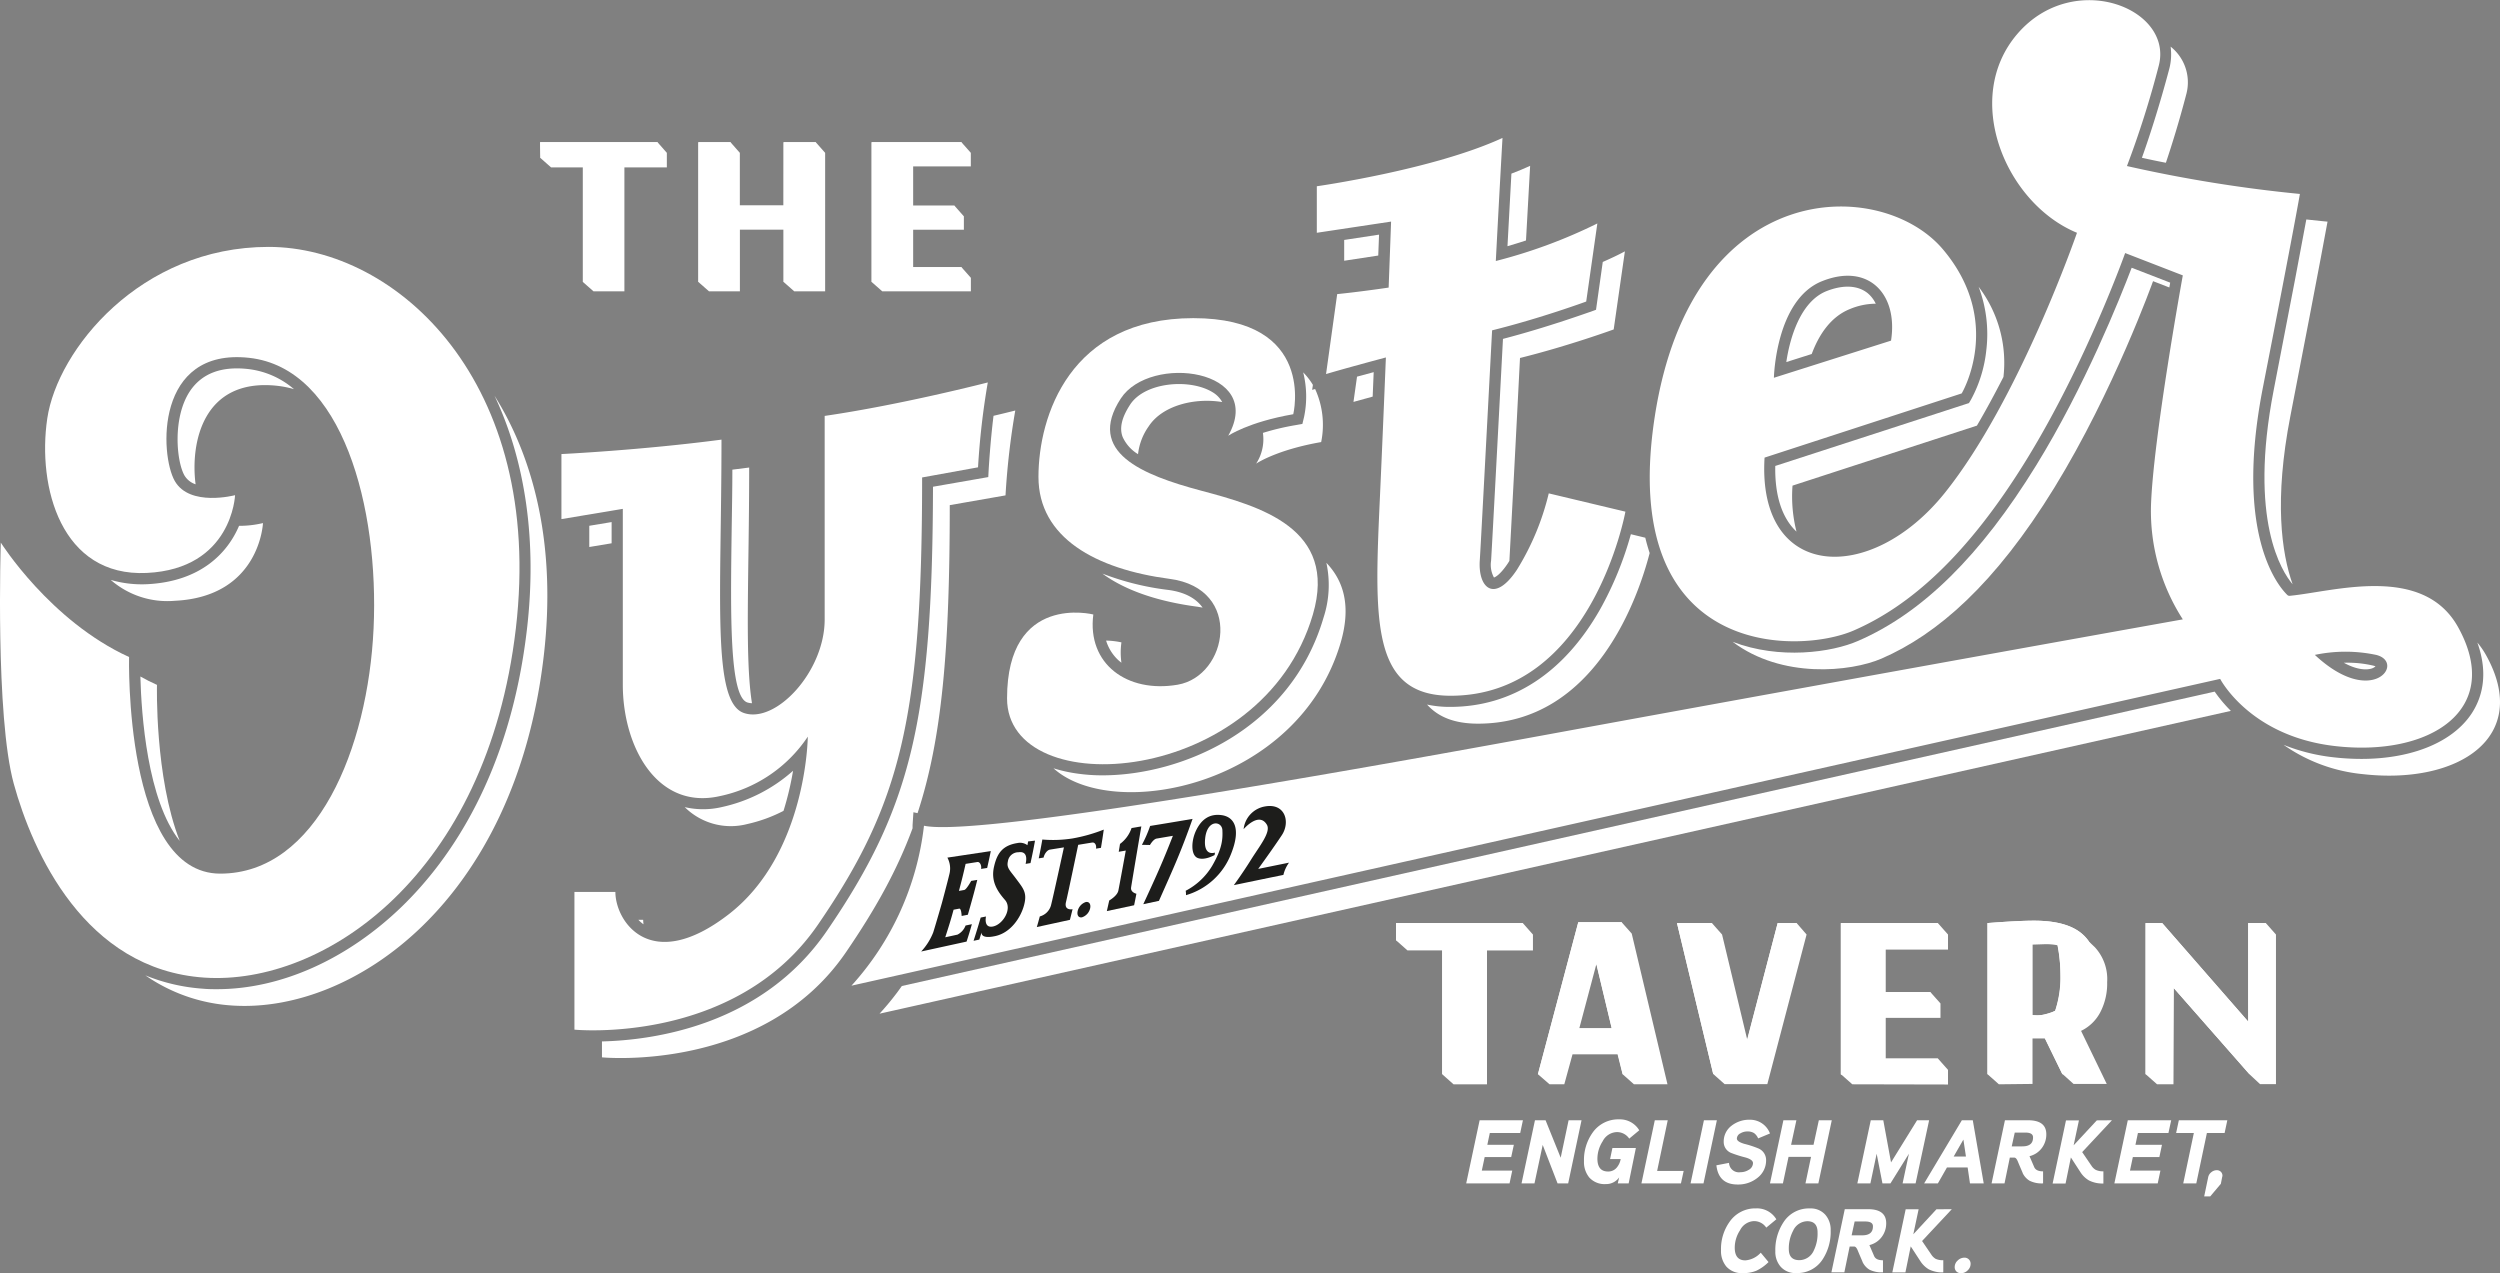 <?xml version="1.0" encoding="UTF-8"?> <svg xmlns="http://www.w3.org/2000/svg" viewBox="0 0 471.25 240"><rect x="0" y="0" width="471.25" height="240" fill="#808080" stroke="none"/><defs><style>.cls-1{isolation:isolate;}.cls-2{mix-blend-mode:multiply;}.cls-3{fill:#fff;}.cls-4{fill:#1d1d1b;}</style></defs><title>Asset 15BAR</title><g class="cls-1"><g id="Layer_2" data-name="Layer 2"><g id="Layer_1-2" data-name="Layer 1"><g class="cls-2"><path class="cls-3" d="M44.31,93.34S43.78,107.23,27.66,108,7,91.82,8.91,78.88,26.44,46.54,50.62,46.54,102.67,72,97.24,118.45,61.13,185.8,38.53,184.28,6.11,160.5,2.6,147.75.15,102.28.15,102.28s9.29,14.78,24.18,21.57c0,0-1,40.83,17.18,40.83s27.86-23.59,28.91-46.23-5.78-49.08-23.48-51-16.82,18.26-14,23.21S44.31,93.34,44.31,93.34Z"></path><path class="cls-3" d="M136,82.87c0,29.7-1.84,49.42,4.2,51.52s15.25-7.8,15.25-17.61V78.4c14.46-2.1,30.75-6.31,30.75-6.31a142.21,142.21,0,0,0-1.84,16L173.82,90c0,45.21-4,61.51-19.63,84.29s-45.91,19.8-45.91,19.8V168.13H116c0,5.61,6.66,15.59,21.38,4.2s14.89-33.47,14.89-33.47a26.42,26.42,0,0,1-16.64,11.22c-11.75,2.63-18.23-9.29-18.23-21V95.92l-11.57,1.93V85.59S120.72,84.88,136,82.87Z"></path><path class="cls-3" d="M231.52,82.14s3.76-2.58,12.26-4.06c0,0,4.43-18.11-18.84-18.11S195.75,78.45,195.75,89.9s10.78,17.38,24.74,19.22,11,18.33,1.49,19.95-17.09-3.91-15.89-13.24c0,0-16.26-4.13-16.26,15.82s48.13,16.67,57.65-15.82c4.76-16.27-10-20.39-21.07-23.34s-21.74-7.25-15.14-17.37C216.81,66.62,238.61,69.58,231.52,82.14Z"></path><path class="cls-3" d="M463.33,118.18c-6.66-11.92-23.48-6.66-31.61-5.88a.62.62,0,0,1-.53-.12c-1.57-1.5-10.09-11.12-4.66-39,6-30.67,7-36.62,7-36.62a264,264,0,0,1-32.6-5.26,181.64,181.64,0,0,0,6-18.93c2.8-10.86-16.12-18.22-26.64-6s-2.19,32,11.22,37.51c0,0-10.87,31.48-24.89,49s-35.4,16.51-34-6.62l37.16-12.1S377.81,60.7,366.24,47s-47.31-14-54.32,31.55,27,44.86,37.5,40.3,21.38-14,32.6-32.24,18.57-38.91,18.57-38.91l10.87,4.21s-5.61,30.84-6,43.46a37.72,37.72,0,0,0,6,21.38s-56.78,10.16-119.87,21.73-109.36,18.93-117.42,17.17a54,54,0,0,1-13.67,30.15l258-57.83s5.6,10.86,21.73,12.67C458.08,142.68,472,133.76,463.33,118.18ZM343.46,53c8.76-3.51,14.37,2.45,13,11.21l-22.08,7S334.7,56.49,343.46,53Zm92.88,70.45a28,28,0,0,1,11.57,0C453.52,124.84,447.21,133.6,436.34,123.44Z"></path><path class="cls-3" d="M291.94,93a48.78,48.78,0,0,1-6,14.4c-4.21,6.35-7.36,3.47-7-1.79.18-2.7,1.28-23.62,2.32-43.34C290.43,60,299,56.84,299,56.84l2.1-14.72a97.25,97.25,0,0,1-19.14,7.08c.71-13.56,1.26-23.2,1.26-23.2-13,6-35,9.11-35,9.11v8.77l14-2.11s-.18,5-.46,12.44c-5.76.85-9.7,1.23-9.7,1.23l-2.1,15.07c3.18-.94,7.09-2,11.28-3.13-.34,8.36-.73,17.7-1.12,26.27-1.05,23.13-1.75,37.5,13.32,37.5,26.64,0,32.95-34.7,32.95-34.7Z"></path><path class="cls-3" d="M269,132.81c2.1,2.34,5.16,3.6,9.6,3.6,22.24,0,30.3-24.18,32.36-32.16-.3-.91-.58-1.88-.82-2.89l-2.72-.66a64,64,0,0,1-5.79,14.14c-6.81,12-16.6,18.41-28.29,18.41A20.25,20.25,0,0,1,269,132.81Z"></path><path class="cls-3" d="M408.94,12.86c-2,7.56-4.05,13.72-5.19,16.88,1.52.34,3,.65,4.52.94,1.12-3.34,2.54-7.88,3.89-13.09a8.58,8.58,0,0,0-3-8.8A10.86,10.86,0,0,1,408.94,12.86Z"></path><path class="cls-3" d="M374.42,66a24.94,24.94,0,0,1-2.87,9.3l-.4.68L334.64,87.83c-.11,5.59,1.27,9.83,4,12.38a27,27,0,0,1-.75-8.67l34.76-11.31c1.76-3,3.42-6.09,5-9.17a23.62,23.62,0,0,0-4.68-17A25.18,25.18,0,0,1,374.42,66Z"></path><path class="cls-3" d="M259.8,48.17c.06-1.57.11-2.9.15-3.94l-6.57,1v3.92Z"></path><path class="cls-3" d="M336.72,68.25l4.79-1.52c1.31-3.52,3.51-7,7.21-8.48a12.78,12.78,0,0,1,4.86-1,5.85,5.85,0,0,0-1.54-2c-1.87-1.49-4.64-1.61-7.8-.35h0C339.38,56.89,337.39,63.68,336.72,68.25Z"></path><path class="cls-3" d="M258.94,70.15,255.8,71l-.67,4.76,3.62-1C258.82,73.19,258.88,71.65,258.94,70.15Z"></path><path class="cls-3" d="M383.81,87.74c-10.47,17-21.44,27.82-33.56,33.07-5,2.19-14.8,3.56-23.65.17,9.27,7,22.26,5.68,28.08,3.16,10.51-4.56,21.38-14,32.59-32.25S405.85,53,405.85,53l3.07,1.19c.06-.33.11-.64.16-.91l-7.26-2.81C399.65,56.15,393,72.84,383.81,87.74Z"></path><path class="cls-3" d="M428.59,73.54c-4.77,24.56,1.56,34.24,3.57,36.6h0c-2.09-5.91-3.51-15.86-.42-31.73,5.95-30.67,7-36.63,7-36.63s-1.49-.13-4-.41C433.87,46.18,432.06,55.69,428.59,73.54Z"></path><path class="cls-3" d="M208.5,120.75a8.33,8.33,0,0,0,2.23,3.62,7.12,7.12,0,0,0,.66.55,13.57,13.57,0,0,1,0-3.83A14.75,14.75,0,0,0,208.5,120.75Z"></path><path class="cls-3" d="M447.78,125.61a2,2,0,0,0-.38-.13,21.11,21.11,0,0,0-5.59-.55c2.72,1.5,4.45,1.29,5.05,1.14A2,2,0,0,0,447.78,125.61Z"></path><path class="cls-3" d="M252.73,121.09c2-6.91.53-11.62-2.71-15a19.73,19.73,0,0,1-.53,10.32c-6.21,21.21-26.9,29.74-41.65,29.74a32.78,32.78,0,0,1-4.77-.33,27.66,27.66,0,0,1-4.49-1C209.81,155,244.77,148.27,252.73,121.09Z"></path><path class="cls-3" d="M226.69,114.53c-1.07-1.5-3-2.87-6.48-3.33a51.41,51.41,0,0,1-12.41-3.08c4.46,3.29,10.78,5.31,17.94,6.25Z"></path><path class="cls-3" d="M228.53,73.91c-4.28-2.59-12.72-1.9-15.5,2.36-1.59,2.44-2.05,4.43-1.41,6.1a7.34,7.34,0,0,0,2.9,3.24,11.17,11.17,0,0,1,2-5.23c2.6-4,8.77-5.45,13.87-4.59A5,5,0,0,0,228.53,73.91Z"></path><path class="cls-3" d="M121.3,174.23a8.29,8.29,0,0,1-.06-.85h-.91A6.09,6.09,0,0,0,121.3,174.23Z"></path><path class="cls-3" d="M99.32,118.7C96.13,146,84.76,162.14,75.79,170.85c-10.32,10-22.89,15.61-34.87,15.61-.85,0-1.69,0-2.53-.08a35.13,35.13,0,0,1-11-2.53,32.21,32.21,0,0,0,16.39,5.69c22.61,1.52,53.28-19.41,58.71-65.83,2.42-20.66-1.77-37.17-9.28-49.13C99.09,87,101.26,102.18,99.32,118.7Z"></path><path class="cls-3" d="M159.45,179.52c5.53-8.09,9.61-15.36,12.57-23.39,0-.36,0-.56,0-.58l.16-2.44.78.17c4.59-14,6.07-30.76,6.07-58.06l10.51-1.84a142.14,142.14,0,0,1,1.84-16s-1.54.4-4.1,1c-.62,5-.89,9.82-.9,9.88l-.09,1.67-10.42,1.82c-.1,43.91-4.13,60.55-20,83.72-12.21,17.83-32.65,20.6-42.4,20.84v3S143.85,202.3,159.45,179.52Z"></path><path class="cls-3" d="M300.85,58.39l-1.18.43c-.08,0-7.8,2.83-16.36,5.06-.94,17.9-2.06,39.05-2.24,41.82a5,5,0,0,0,.54,3.16c.33-.08,1.29-.67,2.62-2.67l.29-.46c.43-7.94,1.25-23.43,2-38.25,9.15-2.27,17.66-5.38,17.66-5.38l2.11-14.72c-1.18.64-2.6,1.31-4.17,2Z"></path><path class="cls-3" d="M35.78,73.77c-3.29,5-2.52,13.23-1,15.87a3.82,3.82,0,0,0,2.09,1.65c-1-7.65,1.28-20.08,15.36-18.57a18.39,18.39,0,0,1,3.19.64,16.08,16.08,0,0,0-8.68-3.8C41.65,69,38,70.43,35.78,73.77Z"></path><path class="cls-3" d="M468.59,123.44a14.87,14.87,0,0,0-1.61-2.32c2.22,6.18.75,10.62-1.1,13.41-4.25,6.39-14.18,9.55-25.92,8.23a35.86,35.86,0,0,1-9.51-2.36,31.21,31.21,0,0,0,15,5.53C463.33,147.94,477.3,139,468.59,123.44Z"></path><path class="cls-3" d="M417.47,130.37,170,185.86a50.67,50.67,0,0,1-4.21,5.22L420.52,134A25.05,25.05,0,0,1,417.47,130.37Z"></path><path class="cls-3" d="M29.59,129.1c-1.07-.48-2.11-1-3.13-1.58.19,7.2,1.31,23.31,7.42,31C29.14,146.45,29.59,129.1,29.59,129.1Z"></path><path class="cls-3" d="M245.82,78.58l-.32,1.33-1.36.24a47.34,47.34,0,0,0-6.08,1.45,8.44,8.44,0,0,1-1.28,5.8s3.76-2.59,12.26-4.07a16.25,16.25,0,0,0-1.14-10l-.56.16.14-.94a12.72,12.72,0,0,0-1.83-2.36A18.77,18.77,0,0,1,245.82,78.58Z"></path><path class="cls-3" d="M284.16,46.41c1.16-.34,2.33-.7,3.49-1.08.46-8.55.78-14.07.78-14.07-1.11.51-2.3,1-3.53,1.47C284.71,36.23,284.45,40.92,284.16,46.41Z"></path><path class="cls-3" d="M32.92,113.25C49,112.49,49.57,98.6,49.57,98.6a19.35,19.35,0,0,1-4.51.52c-2.15,5.07-7.18,10.49-17.3,11a20.87,20.87,0,0,1-6.89-.81A16.22,16.22,0,0,0,32.92,113.25Z"></path><path class="cls-3" d="M129.07,152.14a12.32,12.32,0,0,0,11.8,3.19,28.08,28.08,0,0,0,6.82-2.48,55.92,55.92,0,0,0,1.8-7.56,29.62,29.62,0,0,1-13.42,6.84A15.32,15.32,0,0,1,129.07,152.14Z"></path><polygon class="cls-3" points="115.29 102.41 115.29 98.41 111.08 99.11 111.08 103.11 115.29 102.41"></polygon><path class="cls-3" d="M138.05,88.53c0,4-.08,7.85-.13,11.34-.22,16.13-.43,31.36,2.94,32.54a3.52,3.52,0,0,0,.89.15c-1.38-8.55-.53-24.16-.53-44.43Z"></path><path class="cls-3" d="M101.81,26.81h22.13l1.76,2v2.75h-8V54.91h-5.83l-2-1.76V31.55h-6l-2-1.77Z"></path><path class="cls-3" d="M147.71,26.81h6.06l1.77,2V54.91h-5.83l-2-1.76V43.29h-8.24V54.91h-5.83l-2-1.76V26.81h6.06l1.76,2v9.94h8.24Z"></path><path class="cls-3" d="M166.3,54.91l-2-1.76V26.81h16.93l1.77,2v2.56H172.13v7.41h7.79l1.77,2v2.52h-9.56v7.07h9.11l1.77,2v2.55Z"></path><path class="cls-3" d="M101.81,26.81h22.13v3h-8V53.15h-6.06V29.78h-8Z"></path><path class="cls-3" d="M147.71,26.81h6.06V53.15h-6.06V41.52h-10V53.15h-6.06V26.81h6.06V38.74h10Z"></path><path class="cls-3" d="M181.24,29.59H170.36v9.18h9.56v2.75h-9.56v8.84h10.88v2.79H164.31V26.81h16.93Z"></path><path class="cls-3" d="M263.15,174h23.9l1.91,2.16v3H280.3v25.24H274l-2.15-1.91V179.15H265.3l-2.15-1.91Z"></path><path class="cls-3" d="M292.09,204.39l-2.2-1.91,7.61-28.65h8.17l1.91,2.15,6.74,28.41H308l-2.15-1.91-.94-3.74h-8.49l-1.55,5.65Zm11.71-10.56-2.89-12.07-3.21,12.07Z"></path><path class="cls-3" d="M316.11,174h6.59l1.91,2.16L329.36,196l5.73-22h3.58l1.87,2.16-7.4,28.2h-8.05l-2.15-1.91Z"></path><path class="cls-3" d="M349.16,204.39,347,202.48V174h18.29l1.91,2.16V179H355.46v8h8.41l1.91,2.15v2.72H355.46v7.65h9.83l1.91,2.15v2.76Z"></path><path class="cls-3" d="M376.79,204.39l-2.15-1.91V174q5.89-.45,8.78-.45,7.75,0,10.41,4l1.05,1a8.86,8.86,0,0,1,2.32,6.58,11.72,11.72,0,0,1-1.3,5.69,8,8,0,0,1-3.62,3.5l4.84,10h-6.26l-2.12-1.91-3.25-6.66h-2.36v8.57Zm7.28-13a5.85,5.85,0,0,0,1.52-.23,10.71,10.71,0,0,0,1.33-.42l.48-.21a21.14,21.14,0,0,0,1-6.7,29.5,29.5,0,0,0-.57-5.65,11.59,11.59,0,0,0-2.32-.2l-2.36.08v13.29C383.32,191.37,383.64,191.39,384.07,191.39Z"></path><path class="cls-3" d="M423.78,174h3.33l1.91,2.16v28.2h-3L424,202.48l-14.22-16.21-.08,18.12h-3.09l-2.16-1.91V174h3.13l16.22,18.58Z"></path><path class="cls-3" d="M263.15,174h23.9v3.21h-8.66v25.24h-6.54V177.24h-8.7Z"></path><path class="cls-3" d="M293,202.48h-3.09l7.61-28.65h8.17l6.78,28.65h-6.58l-1.38-5.65h-10Zm6.79-25.56-4.51,16.91h8.54Z"></path><path class="cls-3" d="M316.11,174h6.59l5.93,24.63L335.09,174h3.58l-7.48,28.45h-8.25Z"></path><path class="cls-3" d="M365.29,177H353.55V187h10.32v3H353.55v9.56h11.74v3H347V174h18.29Z"></path><path class="cls-3" d="M395.29,183.18a12.09,12.09,0,0,1-1.28,5.71,7.79,7.79,0,0,1-3.6,3.51l4.88,10.08h-6.55l-4.18-8.57h-3.34v8.57h-6.58V174c3.85-.3,6.77-.45,8.78-.45,4.12,0,7.13.82,9,2.44S395.29,180,395.29,183.18Zm-11.22,8.21a6.37,6.37,0,0,0,1.65-.23,8.69,8.69,0,0,0,1.28-.42l.4-.21a17.94,17.94,0,0,0,1-6.7,30.81,30.81,0,0,0-.22-3.64,25.81,25.81,0,0,0-.43-2.58l-.25-.81c-.54-.49-1.88-.73-4-.73l-2.24.08v14.79A10,10,0,0,0,384.07,191.39Z"></path><path class="cls-3" d="M423.78,174h3.33v28.45H424L407.77,184v18.49h-3.34V174h3.13l16.22,18.58Z"></path><path class="cls-3" d="M287.07,211.17l-.51,2.4h-5.73l-.47,2.23h5l-.5,2.31h-5l-.54,2.55h5.74l-.51,2.41h-8.17l2.53-11.9Z"></path><path class="cls-3" d="M298.12,211.17l-2.52,11.9h-2l-2.8-7.25-1.55,7.25h-2.44l2.53-11.9h2l2.85,7.06,1.49-7.06Z"></path><path class="cls-3" d="M309,213.06l-1.89,1.57a2.77,2.77,0,0,0-2.35-1.23,3.1,3.1,0,0,0-2.65,1.72,6.12,6.12,0,0,0-1,3.28c0,1.62.68,2.43,2,2.43a2.07,2.07,0,0,0,1.62-.71,3.43,3.43,0,0,0,.77-1.64h-2l.44-2.08h4.42L307,223.07h-2.05l.26-1.13a3,3,0,0,1-2.52,1.26,3.88,3.88,0,0,1-3.11-1.24,4.61,4.61,0,0,1-1-3.07,8.88,8.88,0,0,1,1.6-5.35,5.89,5.89,0,0,1,5.05-2.54A4.24,4.24,0,0,1,309,213.06Z"></path><path class="cls-3" d="M317.37,220.72l-.51,2.35h-7.45l2.52-11.9h2.44l-2,9.55Z"></path><path class="cls-3" d="M323.63,211.17l-2.52,11.9h-2.44l2.52-11.9Z"></path><path class="cls-3" d="M333.64,213.66l-2.23.93a2.37,2.37,0,0,0-.77-1,2.29,2.29,0,0,0-1.3-.31,2.44,2.44,0,0,0-1.24.34,1.14,1.14,0,0,0-.7,1c0,.39.47.72,1.42,1a18.39,18.39,0,0,1,2.66.87,2.37,2.37,0,0,1,1.43,2.18,4.13,4.13,0,0,1-1.62,3.35,5.78,5.78,0,0,1-3.75,1.26q-3.59,0-4-3.62l2.38-.46a1.86,1.86,0,0,0,2.15,1.76,2.91,2.91,0,0,0,1.54-.43,1.49,1.49,0,0,0,.83-1.28c0-.44-.48-.8-1.43-1.07a22.79,22.79,0,0,1-2.66-.84,2.22,2.22,0,0,1-1.43-2.09,3.72,3.72,0,0,1,1.5-3.07,5.4,5.4,0,0,1,3.44-1.11A4,4,0,0,1,333.64,213.66Z"></path><path class="cls-3" d="M345.29,211.17l-2.53,11.9h-2.43l1.05-5h-4.24l-1.06,5h-2.44l2.53-11.9h2.45l-1,4.63h4.23l1-4.63Z"></path><path class="cls-3" d="M363.64,211.17l-2.55,11.9h-2.45l1.19-5.59-3.48,5.59h-1.51l-1.09-5.59-1.18,5.59h-2.46l2.53-11.9H355l1.46,7.94,4.91-7.94Z"></path><path class="cls-3" d="M373.93,223.07h-2.59l-.44-3H367l-1.71,3H362.7l7.11-11.9h2.06ZM370.58,218l-.48-3.19L368.27,218Z"></path><path class="cls-3" d="M385.73,213.81a4.24,4.24,0,0,1-.87,2.63,4.09,4.09,0,0,1-2.3,1.5s.32.73.89,2.06c.23.53.78.8,1.67.8v2.27a5.11,5.11,0,0,1-2.54-.5,3.39,3.39,0,0,1-1.3-1.43c0-.08-.35-.81-.92-2.2-.2-.49-.42-.73-.66-.73h-.85l-1,4.86h-2.44l2.52-11.9h4.37C384.58,211.17,385.73,212.05,385.73,213.81Zm-2.5.58c0-.6-.49-.9-1.45-.9h-2l-.57,2.6h2C382.57,216.09,383.24,215.53,383.23,214.39Z"></path><path class="cls-3" d="M398.1,211.17l-5.61,6,1.79,2.63a2.33,2.33,0,0,0,.75.71,3.05,3.05,0,0,0,1.46.28v2.3a5.62,5.62,0,0,1-2.72-.58,4.75,4.75,0,0,1-1.54-1.45l-1.87-2.88-1,4.91h-2.44l2.52-11.9h2.44l-1,4.7,4.37-4.7Z"></path><path class="cls-3" d="M409.27,211.17l-.52,2.4H403l-.47,2.23h5l-.49,2.31h-5l-.54,2.55h5.74l-.51,2.41h-8.17l2.53-11.9Z"></path><path class="cls-3" d="M419.85,211.17l-.51,2.4H416l-2,9.5h-2.46l2-9.5h-3.34l.51-2.4Z"></path><path class="cls-3" d="M418.88,221.87l-.25,1.28-2,2.37h-1.14l.76-3.65a1.59,1.59,0,0,1,.6-.92,1.62,1.62,0,0,1,1-.37,1.08,1.08,0,0,1,.77.29,1,1,0,0,1,.31.75A.77.77,0,0,1,418.88,221.87Z"></path><path class="cls-3" d="M334.84,229.84l-1.9,1.57a2.75,2.75,0,0,0-2.35-1.23A3.08,3.08,0,0,0,328,231.9a6,6,0,0,0-1,3.28c0,1.6.67,2.4,2,2.4a4.37,4.37,0,0,0,2.9-1.45l1.47,1.77a8.4,8.4,0,0,1-2.29,1.63,6.4,6.4,0,0,1-2.57.45,3.86,3.86,0,0,1-3.1-1.24,4.56,4.56,0,0,1-1-3.07,8.82,8.82,0,0,1,1.61-5.35,5.88,5.88,0,0,1,5-2.54A4.24,4.24,0,0,1,334.84,229.84Z"></path><path class="cls-3" d="M345.08,231.92a9.44,9.44,0,0,1-1.48,5.42,5.65,5.65,0,0,1-5,2.63,3.68,3.68,0,0,1-2.95-1.2,4.24,4.24,0,0,1-1-2.91,9.46,9.46,0,0,1,1.52-5.44,5.67,5.67,0,0,1,5-2.63,3.66,3.66,0,0,1,2.91,1.2A4.26,4.26,0,0,1,345.08,231.92Zm-2.47.39c0-1.41-.65-2.11-1.94-2.11A3,3,0,0,0,338,232a7.09,7.09,0,0,0-.81,3.43c0,1.41.65,2.11,2,2.11a3,3,0,0,0,2.71-1.82A7.21,7.21,0,0,0,342.61,232.31Z"></path><path class="cls-3" d="M355.55,230.57a4.22,4.22,0,0,1-.87,2.63,4.09,4.09,0,0,1-2.3,1.5s.32.73.89,2.06c.23.54.78.8,1.67.8v2.27a5.12,5.12,0,0,1-2.54-.49,3.42,3.42,0,0,1-1.3-1.44c0-.07-.35-.81-.92-2.2-.2-.48-.42-.73-.66-.73h-.86l-1,4.86h-2.44l2.52-11.9h4.37Q355.54,227.93,355.55,230.57Zm-2.5.58c0-.6-.49-.9-1.45-.9h-2l-.57,2.61h2C352.39,232.86,353.06,232.29,353.05,231.15Z"></path><path class="cls-3" d="M367.92,227.93l-5.61,6,1.79,2.63a2.5,2.5,0,0,0,.75.72,3.19,3.19,0,0,0,1.46.27v2.3a5.69,5.69,0,0,1-2.73-.58,4.83,4.83,0,0,1-1.53-1.45l-1.88-2.88-1,4.91H356.7l2.52-11.9h2.44l-1,4.71,4.36-4.71Z"></path><path class="cls-3" d="M369.66,240a1.23,1.23,0,0,1-.87-.32,1.14,1.14,0,0,1-.33-.84,1.66,1.66,0,0,1,.56-1.23,1.8,1.8,0,0,1,1.27-.54,1.13,1.13,0,0,1,1.17,1.16,1.65,1.65,0,0,1-.55,1.23A1.75,1.75,0,0,1,369.66,240Z"></path><path class="cls-4" d="M184.24,162.49c.48-.07.83.69.69,1.3l1.15-.18c.3-1.32.44-2,.69-3.18l-8.19,1.23a4.27,4.27,0,0,1,.39,3.08c-.43,1.79-1.42,5.47-1.42,5.47s-1.06,3.7-1.63,5.53a11.37,11.37,0,0,1-2.28,3.62l8.56-1.87c.41-1.27.62-1.93,1-3.28l-1.19.25a3.16,3.16,0,0,1-1.53,1.72l-2.3.5c.64-2,1-3.08,1.57-5.2l1.05-.2c.43-.09.47,1.38.47,1.38l1.17-.23c.38-1.31.57-2,.93-3.3s.53-2,.85-3.27l-1.15.19s-.88,1.63-1.31,1.71l-1,.18c.56-2.11.82-3.16,1.26-5.1Z"></path><path class="cls-4" d="M195.1,158.46c-.29,1.63-.47,2.48-.85,4.23l-.92.15c.4-1.77-.26-2.36-1.35-2.19a2,2,0,0,0-2,1.76c-.26,1.18.36,1.63,1.55,3.23,1.37,1.85,2.14,2.63,1.5,5s-2.53,5.18-5.42,5.81-2.58-.71-2.58-.71l-.43,1.37-1.08.23c.54-1.68.81-2.57,1.34-4.38l1-.2s-.51,2.27,1.34,1.88,3.69-3.34,2.24-5-2.7-3.54-2.06-6.29c.57-2.5,1.6-4,4.43-4.44a2.33,2.33,0,0,1,1.86.41c.05-.29.08-.43.13-.71Z"></path><path class="cls-4" d="M202.15,158.05a23.49,23.49,0,0,1-5.67.2c-.24,1.37-.38,2.09-.68,3.55l.92-.15c.13-.66.66-1.42,1.21-1.5l2.62-.42s-2,9.23-2.44,10.94a3,3,0,0,1-2.11,2.08c-.22.82-.33,1.23-.56,2l3.12-.68,3.12-.68.5-2s-1.65.32-1.24-1.36,2.3-10.78,2.3-10.78l2.63-.43c.55-.08.84.52.73,1.15l.93-.15c.23-1.39.34-2.08.53-3.44A30.13,30.13,0,0,1,202.15,158.05Z"></path><path class="cls-4" d="M215.14,155.78l-1.84.3a6.14,6.14,0,0,1-2.18,3c-.09.59-.14.88-.24,1.48l1.33-.23s-1.19,6.54-1.4,7.55-1.72,1.86-1.72,1.86l-.45,2,5.14-1.1c.18-.87.27-1.31.43-2.17,0,0-1.13-.25-1-1.17S215.14,155.78,215.14,155.78Z"></path><path class="cls-4" d="M215.25,159.25a23.73,23.73,0,0,0,1.55-3.56c3.21-.52,4.82-.79,8-1.33-2.23,6.3-3.47,9-6.34,15.45l-2.95.63c2.47-5.35,3.59-7.79,5.58-12.89l-3.06.52c-.65.11-1.26,1.21-1.26,1.21Z"></path><path class="cls-4" d="M229,160.71c0,.19,0,.28-.06.47,0,0-1.89,1.09-3.2.54s-1.22-3.3-.22-5.3,2.51-3.06,4.73-2.77,3.79,2.28,1.84,7.22a13,13,0,0,1-8.53,7.87c0-.33,0-.5-.06-.83a12.52,12.52,0,0,0,5-4.71c1.89-3.27,2-5,1.92-6.72s-2.83-2.1-3.24,1.49S229,160.71,229,160.71Z"></path><path class="cls-4" d="M232.58,166.85c3.79-.79,5.66-1.18,9.34-1.93a6.51,6.51,0,0,1,1.06-2.31l-5.81,1.18s2.83-3.9,4.46-6.37.62-6.07-3.15-5.41a4.88,4.88,0,0,0-4.06,4.29s2.87-3.38,4.38-.85c.82,1.37-1.36,4-3,6.63S232.58,166.85,232.58,166.85Z"></path><path class="cls-4" d="M205.49,171.23a2.34,2.34,0,0,1-1.52,1.68c-.66.14-1-.39-.83-1.18a2.35,2.35,0,0,1,1.51-1.69C205.3,169.9,205.67,170.44,205.49,171.23Z"></path></g></g></g></g></svg> 